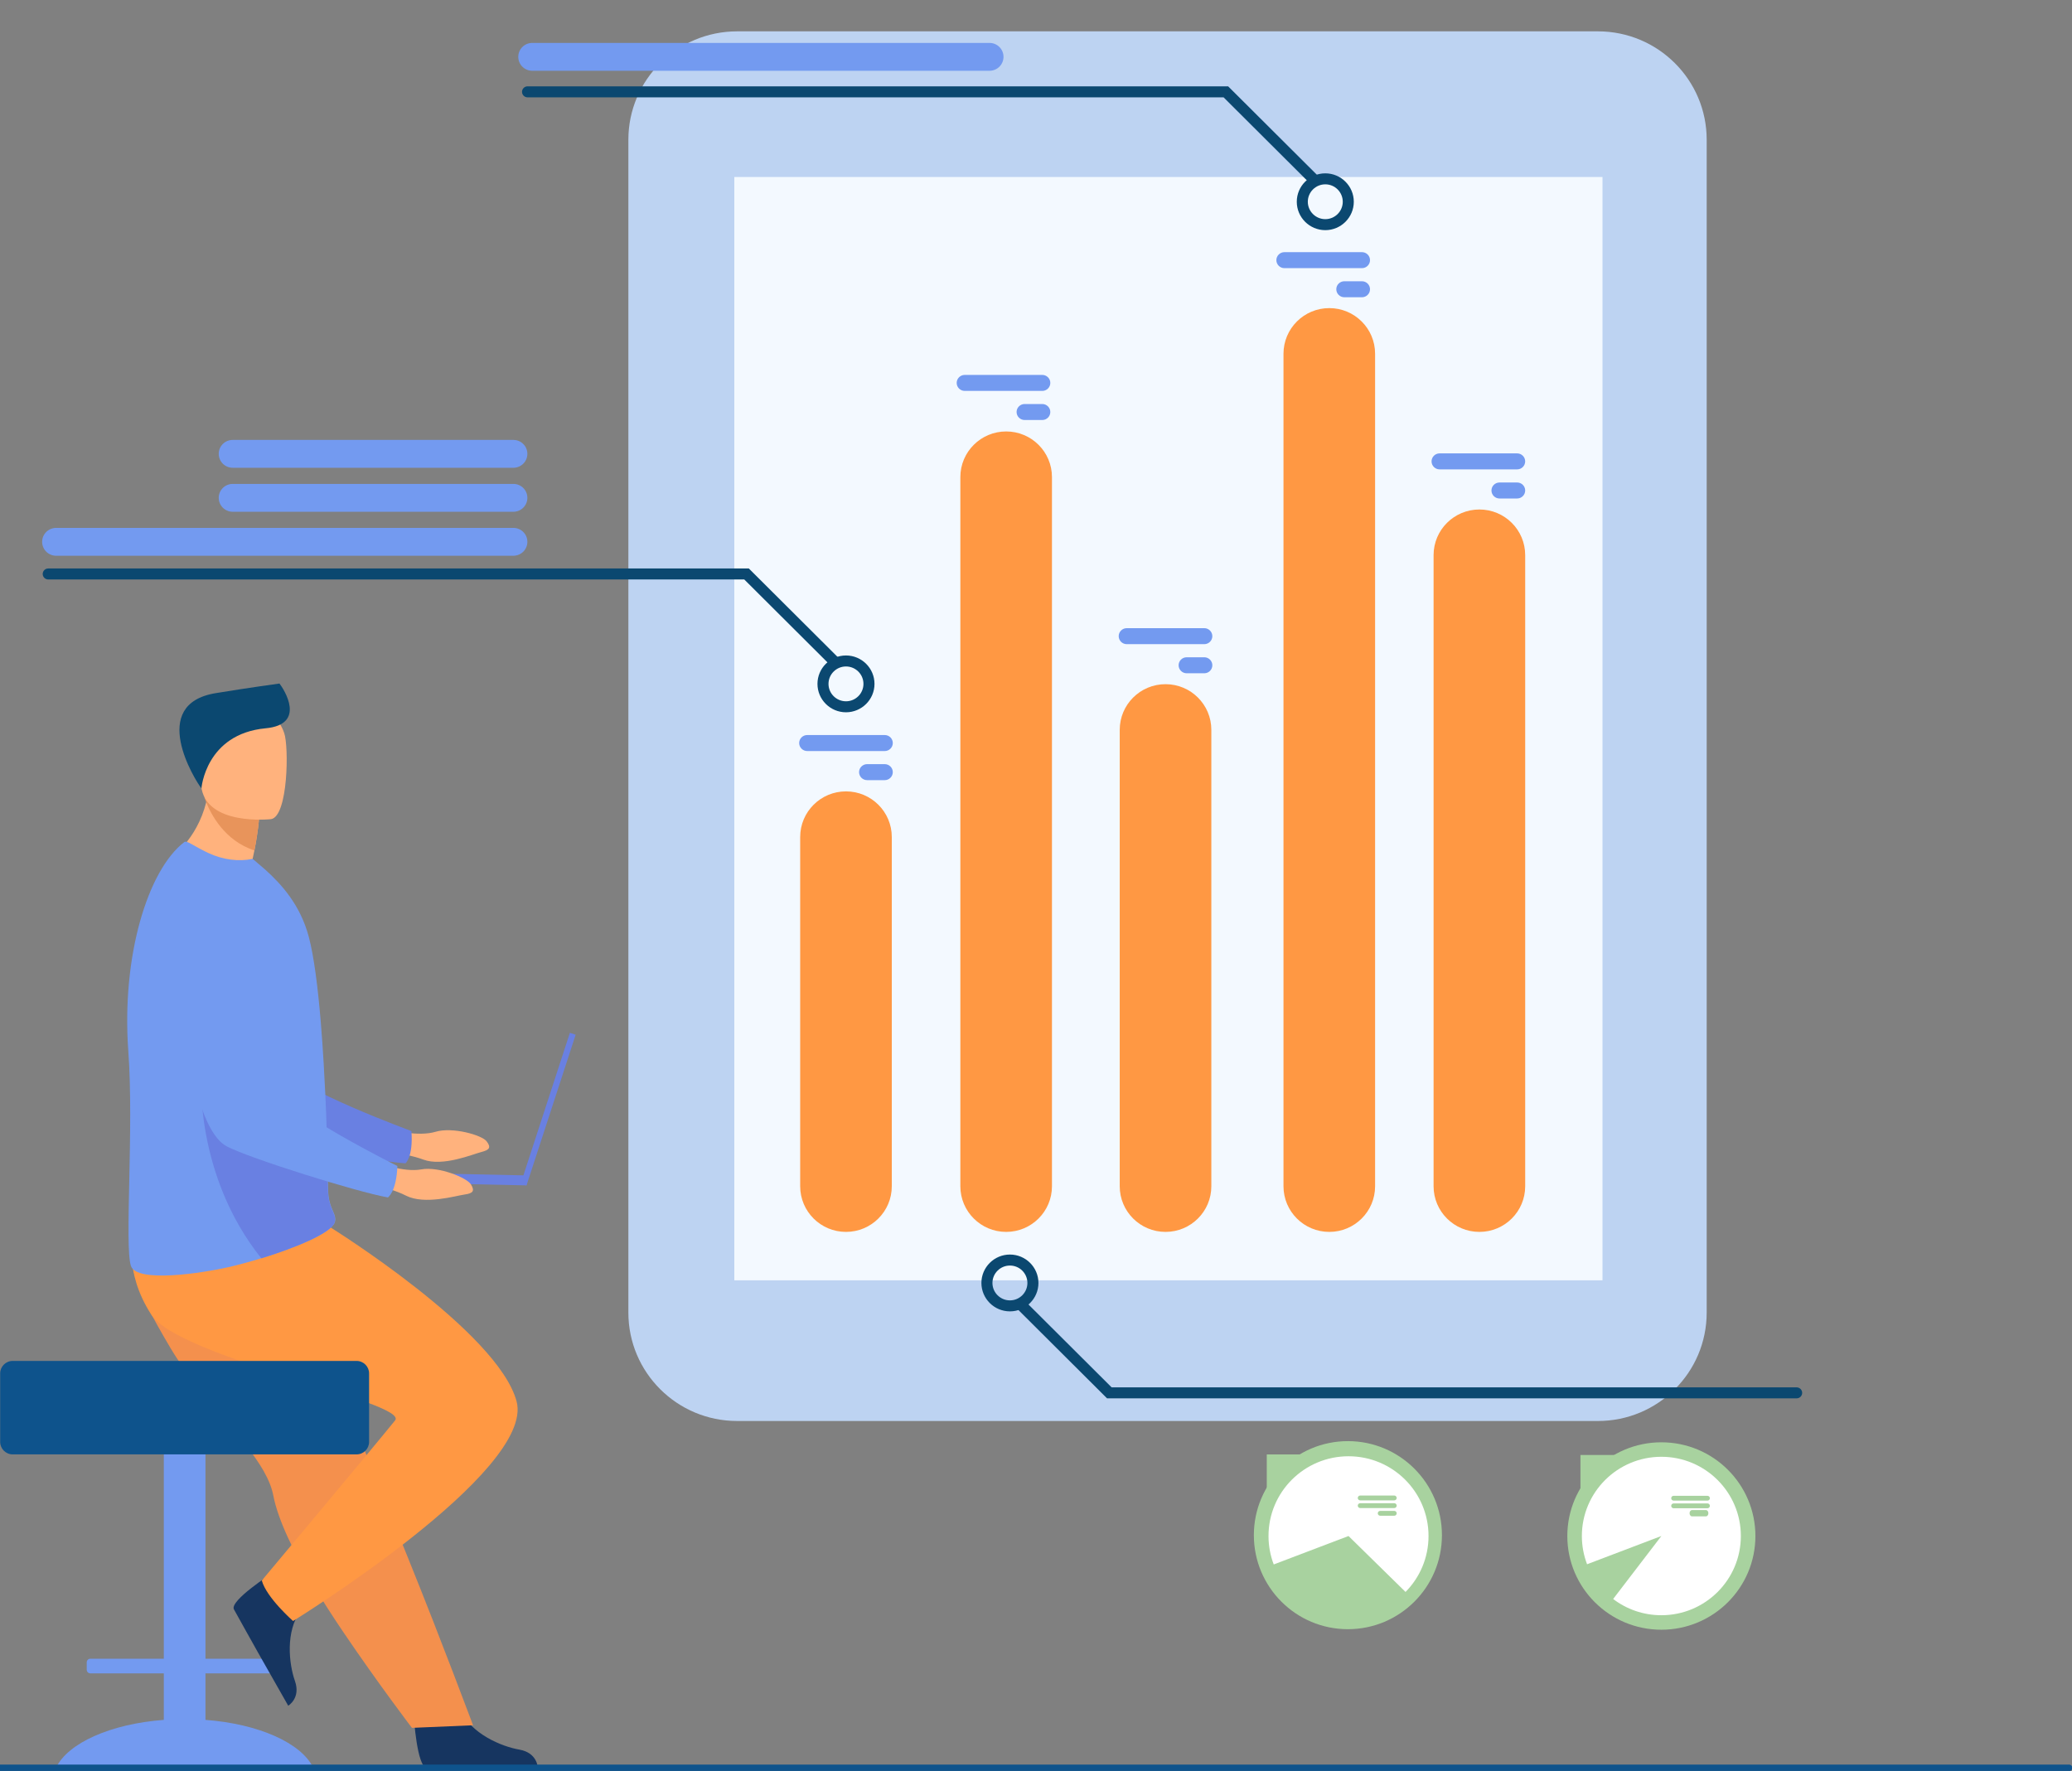 <?xml version="1.0" encoding="UTF-8"?> <svg xmlns="http://www.w3.org/2000/svg" width="2644" height="2260" viewBox="0 0 2644 2260" fill="none"><rect x="0" y="0" width="2644" height="2260" fill="#808080" stroke="none"/> <g clip-path="url(#clip0_117_2371)"> <path d="M528.078 2190.9C528.078 2190.9 532.063 2255.06 544.527 2255.98C546.188 2256.09 607.701 2256.09 607.701 2256.09L686.226 2255.64C686.226 2255.64 685.705 2236.8 662.75 2232.8C639.795 2228.81 601.378 2212.74 587.479 2182.51C572.847 2150.69 528.078 2190.9 528.078 2190.9Z" fill="#163560"></path> <path d="M499.767 1442.15C499.767 1442.15 533.988 1450.91 555.731 1444.36C577.475 1437.84 614.906 1448.56 620.934 1456.46C626.961 1464.36 624.75 1467.51 613.991 1470.23C603.232 1472.97 565.124 1489.16 540.086 1479.79C515.047 1470.41 482.375 1470.08 482.375 1470.08L499.767 1442.15Z" fill="#FFB27D"></path> <path d="M204.109 1145.96C204.109 1145.96 242.541 1418.19 306.174 1442.57C337.574 1454.6 476.347 1481.87 517.398 1484.62C517.398 1484.62 527.453 1476.48 525.003 1443.38C525.003 1443.38 379.61 1390.19 358.956 1361.26C328.217 1318.2 378.04 1185.38 339.467 1144.93C300.894 1104.49 235.93 1087.12 204.109 1145.96Z" fill="#6980E2"></path> <path d="M209.029 2194.85V2135.49H115.271C112.739 2135.49 110.672 2133.43 110.672 2130.9V2121.4C110.672 2118.88 112.739 2116.81 115.271 2116.81H209.029V1778.96C209.029 1769.47 216.812 1761.73 226.325 1761.73H244.877C254.39 1761.73 262.174 1769.47 262.174 1778.96V2116.81H355.932C358.462 2116.81 360.532 2118.88 360.532 2121.4V2130.9C360.532 2133.43 358.462 2135.49 355.932 2135.49H262.174V2194.85C330.01 2199.96 384.36 2224.29 399.607 2255.75H71.594C86.841 2224.29 141.191 2199.96 209.029 2194.85Z" fill="#739AF0"></path> <path d="M217.066 1719.48C228.276 1738.43 241.242 1756.2 254.606 1773.01C295.91 1824.98 340.872 1867.83 348.706 1908.32C350.262 1916.41 352.735 1925.1 355.967 1934.25C359.237 1943.54 363.28 1953.29 367.948 1963.37C385.476 2001.32 411.686 2043.83 437.857 2082.48C483.098 2149.29 525.641 2205.04 525.641 2205.04L603.659 2201.73C600.533 2193.94 566.509 2101.68 520.98 1988.95C502.504 1943.19 482.844 1894.51 463.882 1847.57C461.355 1841.29 458.829 1835.05 456.329 1828.86C450.53 1814.5 444.825 1800.35 439.254 1786.58C396.512 1680.73 362.469 1596.44 362.469 1596.44C362.469 1596.44 191.641 1531.94 173.9 1573.73C159.271 1608.2 171.186 1641.95 217.066 1719.48Z" fill="#F4904D"></path> <path d="M347.421 2007.61C347.421 2007.61 293.156 2042.36 298.423 2053.65C299.122 2055.15 329.111 2108.68 329.111 2108.68L367.789 2176.79C367.789 2176.79 384.06 2167.15 376.363 2145.22C368.666 2123.32 364.021 2082.04 383.732 2055.2C404.466 2026.96 347.421 2007.61 347.421 2007.61Z" fill="#163560"></path> <path d="M420.845 1565.82C420.845 1565.82 635.274 1698.93 659.2 1788.39C683.141 1877.85 373.969 2068.69 373.969 2068.69C373.969 2068.69 340.06 2038.88 334.076 2017.01C334.076 2017.01 473.831 1850.15 504.137 1812.73C522.754 1789.77 228.862 1733.21 192.96 1677.56C157.056 1621.89 169.91 1575.06 169.91 1575.06L420.845 1565.82Z" fill="#FF9843"></path> <path d="M16.177 1736.76H455.022C463.799 1736.76 470.977 1743.92 470.977 1752.66V1840.13C470.977 1848.89 463.799 1856.04 455.022 1856.04H16.177C7.4 1856.04 0.219 1848.89 0.219 1840.13V1752.66C0.219 1743.92 7.4 1736.76 16.177 1736.76Z" fill="#0E538C"></path> <path d="M321.69 1099.31C342.751 1112.31 354.355 1128.81 354.355 1128.81C302.987 1142.05 217.828 1094.61 217.828 1094.61C217.828 1094.61 250.894 1072.46 263.143 1023.82C263.763 1021.36 264.329 1018.85 264.826 1016.27C266.432 1008.07 267.429 999.199 267.607 989.627L291.206 1010.69L330.444 1045.73C330.444 1045.73 329.554 1060.27 324.645 1085.28C323.791 1089.64 322.813 1094.32 321.69 1099.31Z" fill="#FFB27D"></path> <path d="M163.688 1340.83C171.046 1439.47 158.672 1589.4 167.017 1615.38C174.223 1637.8 258.999 1624.53 291.761 1617.05C303.889 1614.27 318.577 1610.33 333.749 1605.64C376.063 1592.59 422.17 1573.94 427.118 1560.1C427.308 1559.55 427.473 1559.02 427.574 1558.51C428.03 1556.49 427.929 1554.61 427.485 1552.7C425.835 1545.64 419.482 1538.01 418.734 1520.55C417.896 1501.04 418.023 1478.06 417.286 1453.36C417.248 1450.58 417.21 1447.55 416.908 1444.78L416.894 1443.77C416.881 1443.24 416.868 1442.72 416.856 1442.19C416.146 1414.64 414.7 1385.68 413.025 1356.95C411.959 1338.92 410.73 1321.05 409.309 1303.94C405.618 1259.76 400.645 1220.48 394.063 1195.63C383.305 1155.14 359.587 1128.73 337.996 1109.37L322.382 1096.03C304.955 1099.82 284.355 1097.3 265.721 1088.5C245.553 1078.96 238.591 1072.12 235.076 1074.69C188.499 1110.51 154.999 1220.25 163.688 1340.83Z" fill="#739AF0"></path> <path d="M333.483 1605.84C375.797 1592.79 421.905 1574.13 426.853 1560.3C427.043 1559.75 427.207 1559.22 427.309 1558.71C427.283 1556.77 427.259 1554.84 427.22 1552.9C425.572 1545.85 419.217 1538.22 418.469 1520.75C417.631 1501.24 417.758 1478.26 417.021 1453.56C416.983 1450.78 416.947 1447.75 416.641 1444.98L416.628 1443.97C416.616 1443.44 416.603 1442.92 416.592 1442.39L256.756 1370.15C256.756 1370.15 247.547 1498.53 333.483 1605.84Z" fill="#6980E2"></path> <path d="M330.449 1045.72C330.449 1045.72 329.559 1060.26 324.65 1085.27C286.335 1072.94 268.952 1038.44 263.148 1023.81C261.498 1019.67 260.781 1017.12 260.781 1017.12C260.781 1017.12 262.268 1016.81 264.831 1016.26C270.217 1015.13 280.36 1012.98 291.211 1010.69L330.449 1045.72Z" fill="#E8945B"></path> <path d="M345.961 1045.35C345.961 1045.35 261.781 1054.81 256.674 1002.47C251.569 950.135 237.266 916.114 290.797 907.861C344.326 899.608 356.734 918.556 362.701 935.622C368.669 952.675 367.727 1041.55 345.961 1045.35Z" fill="#FFB27D"></path> <path d="M257.033 1006.09C257.033 1006.09 262.37 936.616 338.996 929.416C391.482 924.49 362.22 879.465 356.627 872.293C356.627 872.293 316.414 877.781 275.195 884.574C188.681 898.82 248.537 995.269 257.033 1006.09Z" fill="#0B4870"></path> <path d="M664.516 1510.36L671.881 1512.74L734.577 1320.45L727.211 1318.06L664.516 1510.36Z" fill="#6980E2"></path> <path d="M459.303 1495.52L672.142 1500.05L671.874 1512.74L459.031 1508.21L459.303 1495.52Z" fill="#6980E2"></path> <path d="M482.157 1483.98C482.157 1483.98 515.195 1496.45 537.53 1492.35C559.865 1488.25 595.874 1503.01 601.001 1511.53C606.113 1520.05 603.564 1522.93 592.579 1524.46C581.581 1525.99 541.91 1537.91 518.068 1525.84C494.212 1513.76 461.781 1509.84 461.781 1509.84L482.157 1483.98Z" fill="#FFB27D"></path> <path d="M221.062 1157.14C221.062 1157.14 229.146 1431.92 289.697 1463.14C319.573 1478.55 454.48 1520.91 494.972 1528.14C494.972 1528.14 505.872 1521.17 507.097 1488C507.097 1488 368.478 1419.16 351.149 1388.14C325.36 1341.97 389.574 1215.41 355.709 1170.98C321.846 1126.55 259.2 1102.15 221.062 1157.14Z" fill="#739AF0"></path> <path d="M940.643 1813.43H2039.05C2115.69 1813.43 2177.84 1751.49 2177.84 1675.1V178.325C2177.84 101.942 2115.69 40.002 2039.05 40.002H940.643C863.992 40.002 801.844 101.942 801.844 178.325V1675.1C801.844 1751.49 863.992 1813.43 940.643 1813.43Z" fill="#BDD3F2"></path> <path d="M937.031 1633.9H2044.88V225.872H937.031V1633.9Z" fill="#F3F9FF"></path> <path d="M1887.8 1572.11C1855.51 1572.11 1829.34 1546.02 1829.34 1513.86V708.433C1829.34 676.266 1855.51 650.191 1887.8 650.191C1920.08 650.191 1946.24 676.266 1946.24 708.433V1513.86C1946.24 1546.02 1920.08 1572.11 1887.8 1572.11Z" fill="#FF9843"></path> <path d="M1696.27 1572.11C1663.97 1572.11 1637.81 1546.02 1637.81 1513.85V451.458C1637.81 419.27 1663.97 393.197 1696.27 393.197C1728.55 393.197 1754.71 419.27 1754.71 451.458V1513.85C1754.71 1546.02 1728.55 1572.11 1696.27 1572.11Z" fill="#FF9843"></path> <path d="M1487.29 1572.11C1455.01 1572.11 1428.84 1546.02 1428.84 1513.85V931.377C1428.84 899.216 1455.01 873.125 1487.29 873.125C1519.58 873.125 1545.74 899.216 1545.74 931.377V1513.85C1545.74 1546.02 1519.58 1572.11 1487.29 1572.11Z" fill="#FF9843"></path> <path d="M1283.94 1572.11C1251.64 1572.11 1225.47 1546.02 1225.47 1513.85V608.855C1225.47 576.672 1251.64 550.6 1283.94 550.6C1316.21 550.6 1342.37 576.672 1342.37 608.855V1513.85C1342.37 1546.02 1316.21 1572.11 1283.94 1572.11Z" fill="#FF9843"></path> <path d="M1137.98 1068.19V1513.85C1137.98 1546.02 1111.81 1572.11 1079.53 1572.11C1047.24 1572.11 1021.08 1546.02 1021.08 1513.85V1068.19C1021.08 1036.01 1047.24 1009.93 1079.53 1009.93C1111.81 1009.93 1137.98 1036.01 1137.98 1068.19Z" fill="#FF9843"></path> <path d="M1231.03 478.453H1330.04C1335.66 478.453 1340.27 483.047 1340.27 488.653C1340.27 494.274 1335.66 498.867 1330.04 498.867H1231.03C1225.4 498.867 1220.78 494.274 1220.78 488.653C1220.78 483.047 1225.4 478.453 1231.03 478.453Z" fill="#739AF0"></path> <path d="M1307.48 515.586H1330.03C1335.65 515.586 1340.26 520.18 1340.26 525.8C1340.26 531.407 1335.65 536 1330.03 536H1307.48C1301.84 536 1297.22 531.407 1297.22 525.8C1297.22 520.18 1301.84 515.586 1307.48 515.586Z" fill="#739AF0"></path> <path d="M1638.98 321.79H1737.98C1743.61 321.79 1748.22 326.382 1748.22 331.997C1748.22 337.611 1743.61 342.203 1737.98 342.203H1638.98C1633.34 342.203 1628.72 337.611 1628.72 331.997C1628.72 326.382 1633.34 321.79 1638.98 321.79Z" fill="#739AF0"></path> <path d="M1715.45 358.926H1737.98C1743.61 358.926 1748.22 363.519 1748.22 369.133C1748.22 374.748 1743.61 379.34 1737.98 379.34H1715.45C1709.81 379.34 1705.19 374.748 1705.19 369.133C1705.19 363.519 1709.81 358.926 1715.45 358.926Z" fill="#739AF0"></path> <path d="M1836.99 578.594H1935.98C1941.63 578.594 1946.22 583.176 1946.22 588.801C1946.22 594.407 1941.63 599.008 1935.98 599.008H1836.99C1831.35 599.008 1826.75 594.407 1826.75 588.801C1826.75 583.176 1831.35 578.594 1836.99 578.594Z" fill="#739AF0"></path> <path d="M1913.44 615.742H1935.98C1941.63 615.742 1946.23 620.324 1946.23 625.949C1946.23 631.556 1941.63 636.156 1935.98 636.156H1913.44C1907.8 636.156 1903.2 631.556 1903.2 625.949C1903.2 620.324 1907.8 615.742 1913.44 615.742Z" fill="#739AF0"></path> <path d="M1437.77 801.641H1536.76C1542.4 801.641 1547.01 806.238 1547.01 811.86C1547.01 817.466 1542.4 822.062 1536.76 822.062H1437.77C1432.13 822.062 1427.53 817.466 1427.53 811.86C1427.53 806.238 1432.13 801.641 1437.77 801.641Z" fill="#739AF0"></path> <path d="M1514.22 838.79H1536.77C1542.41 838.79 1547.02 843.386 1547.02 848.993C1547.02 854.614 1542.41 859.211 1536.77 859.211H1514.22C1508.6 859.211 1503.98 854.614 1503.98 848.993C1503.98 843.386 1508.6 838.79 1514.22 838.79Z" fill="#739AF0"></path> <path d="M1030.03 938.032H1129.03C1134.67 938.032 1139.27 942.622 1139.27 948.236C1139.27 953.85 1134.67 958.453 1129.03 958.453H1030.03C1024.4 958.453 1019.78 953.85 1019.78 948.236C1019.78 942.622 1024.4 938.032 1030.03 938.032Z" fill="#739AF0"></path> <path d="M1106.47 975.173H1129.02C1134.65 975.173 1139.26 979.776 1139.26 985.39C1139.26 991.004 1134.65 995.594 1129.02 995.594H1106.47C1100.84 995.594 1096.22 991.004 1096.22 985.39C1096.22 979.776 1100.84 975.173 1106.47 975.173Z" fill="#739AF0"></path> <path d="M1079.53 850.526C1067.24 850.526 1057.22 860.491 1057.22 872.743C1057.22 884.996 1067.24 894.961 1079.53 894.961C1091.82 894.961 1101.82 884.996 1101.82 872.743C1101.82 860.491 1091.82 850.526 1079.53 850.526ZM1079.53 908.996C1059.46 908.996 1043.14 892.729 1043.14 872.743C1043.14 852.743 1059.46 836.491 1079.53 836.491C1099.58 836.491 1115.91 852.743 1115.91 872.743C1115.91 892.729 1099.58 908.996 1079.53 908.996Z" fill="#0B4870"></path> <path d="M1064.04 850.523C1062.24 850.523 1060.44 849.836 1059.06 848.46L949.736 739.506H61.541C57.652 739.506 54.5 736.362 54.5 732.488C54.5 728.615 57.652 725.471 61.541 725.471H955.566L1069.02 838.538C1071.78 841.274 1071.78 845.724 1069.02 848.46C1067.65 849.836 1065.85 850.523 1064.04 850.523Z" fill="#0B4870"></path> <path d="M1288.73 1615.05C1276.45 1615.05 1266.42 1625.01 1266.42 1637.26C1266.42 1649.52 1276.45 1659.5 1288.73 1659.5C1301.04 1659.5 1311.03 1649.52 1311.03 1637.26C1311.03 1625.01 1301.04 1615.05 1288.73 1615.05ZM1288.73 1673.53C1268.67 1673.53 1252.34 1657.26 1252.34 1637.26C1252.34 1617.28 1268.67 1601.01 1288.73 1601.01C1308.79 1601.01 1325.11 1617.28 1325.11 1637.26C1325.11 1657.26 1308.79 1673.53 1288.73 1673.53Z" fill="#0B4870"></path> <path d="M2292.63 1784.54H1412.69L1299.23 1671.47C1296.51 1668.73 1296.51 1664.3 1299.23 1661.55C1301.98 1658.81 1306.44 1658.81 1309.19 1661.55L1418.51 1770.5H2292.63C2296.53 1770.5 2299.68 1773.64 2299.68 1777.52C2299.68 1781.4 2296.53 1784.54 2292.63 1784.54Z" fill="#0B4870"></path> <path d="M1691.17 235.232C1678.87 235.232 1668.85 245.212 1668.85 257.471C1668.85 269.713 1678.87 279.676 1691.17 279.676C1703.45 279.676 1713.45 269.713 1713.45 257.471C1713.45 245.212 1703.45 235.232 1691.17 235.232ZM1691.17 293.715C1671.09 293.715 1654.77 277.447 1654.77 257.471C1654.77 237.478 1671.09 221.21 1691.17 221.21C1711.21 221.21 1727.53 237.478 1727.53 257.471C1727.53 277.447 1711.21 293.715 1691.17 293.715Z" fill="#0B4870"></path> <path d="M1675.68 235.23C1673.88 235.23 1672.07 234.543 1670.69 233.185L1561.37 124.221H673.184C669.277 124.221 666.141 121.08 666.141 117.202C666.141 113.323 669.277 110.182 673.184 110.182H1567.2L1680.66 223.252C1683.4 226.001 1683.4 230.436 1680.66 233.185C1679.28 234.543 1677.49 235.23 1675.68 235.23Z" fill="#0B4870"></path> <path d="M655.127 709.23H71.62C61.767 709.23 53.781 701.273 53.781 691.448C53.781 681.637 61.767 673.679 71.62 673.679H655.127C664.971 673.679 672.956 681.637 672.956 691.448C672.956 701.273 664.971 709.23 655.127 709.23Z" fill="#739AF0"></path> <path d="M655.134 653.094H296.948C287.096 653.094 279.109 645.136 279.109 635.311C279.109 625.501 287.096 617.543 296.948 617.543H655.134C664.977 617.543 672.962 625.501 672.962 635.311C672.962 645.136 664.977 653.094 655.134 653.094Z" fill="#739AF0"></path> <path d="M655.134 596.953H296.948C287.096 596.953 279.109 588.995 279.109 579.171C279.109 569.36 287.096 561.402 296.948 561.402H655.134C664.977 561.402 672.962 569.36 672.962 579.171C672.962 588.995 664.977 596.953 655.134 596.953Z" fill="#739AF0"></path> <path d="M1262.68 90.316H679.186C669.328 90.316 661.344 82.359 661.344 72.549C661.344 62.724 669.328 54.767 679.186 54.767H1262.68C1272.54 54.767 1280.53 62.724 1280.53 72.549C1280.53 82.359 1272.54 90.316 1262.68 90.316Z" fill="#739AF0"></path> <path d="M1840 1959.13C1840 1892.85 1786.27 1839.12 1720 1839.12C1653.73 1839.12 1600 1892.85 1600 1959.13C1600 2025.4 1653.73 2079.12 1720 2079.12C1786.27 2079.12 1840 2025.4 1840 1959.13Z" fill="#A8D29F"></path> <path d="M1720.79 1858.43C1777.19 1858.43 1822.89 1904 1822.89 1960.21C1822.89 1988.02 1811.71 2013.22 1793.55 2031.59L1720.79 1960.21L1625.37 1996.5C1621.07 1985.23 1618.69 1973 1618.69 1960.21C1618.69 1904 1664.41 1858.43 1720.79 1858.43Z" fill="white"></path> <path d="M1735.71 1908.54H1779.17C1780.87 1908.54 1782.27 1909.93 1782.27 1911.64C1782.27 1913.34 1780.87 1914.74 1779.17 1914.74H1735.71C1734.01 1914.74 1732.59 1913.34 1732.59 1911.64C1732.59 1909.93 1734.01 1908.54 1735.71 1908.54Z" fill="#A8D29F"></path> <path d="M1735.71 1918.34H1779.17C1780.87 1918.34 1782.27 1919.73 1782.27 1921.44C1782.27 1923.14 1780.87 1924.54 1779.17 1924.54H1735.71C1734.01 1924.54 1732.59 1923.14 1732.59 1921.44C1732.59 1919.73 1734.01 1918.34 1735.71 1918.34Z" fill="#A8D29F"></path> <path d="M1761.24 1928.14H1779.18C1780.88 1928.14 1782.28 1929.53 1782.28 1931.24C1782.28 1932.93 1780.88 1934.32 1779.18 1934.32H1761.24C1759.52 1934.32 1758.12 1932.93 1758.12 1931.24C1758.12 1929.53 1759.52 1928.14 1761.24 1928.14Z" fill="#A8D29F"></path> <path d="M1616.48 1903.71L1664.26 1856.09H1616.48V1903.71Z" fill="#A8D29F"></path> <path d="M2240 1960.21C2240 1894.16 2186.28 1840.62 2120 1840.62C2053.72 1840.62 2000 1894.16 2000 1960.21C2000 2026.25 2053.72 2079.79 2120 2079.79C2186.28 2079.79 2240 2026.25 2240 1960.21Z" fill="#A8D29F"></path> <path d="M2018.56 1960.2C2018.56 1904.37 2063.98 1859.1 2120.01 1859.1C2176.02 1859.1 2221.43 1904.37 2221.43 1960.2C2221.43 2016.03 2176.02 2061.3 2120.01 2061.3C2096.85 2061.3 2075.55 2053.58 2058.48 2040.58L2120.01 1960.2L2025.2 1996.25C2020.92 1985.06 2018.56 1972.91 2018.56 1960.2Z" fill="white"></path> <path d="M2135.64 1908.89H2178.83C2180.52 1908.89 2181.91 1910.26 2181.91 1911.96C2181.91 1913.65 2180.52 1915.04 2178.83 1915.04H2135.64C2133.96 1915.04 2132.56 1913.65 2132.56 1911.96C2132.56 1910.26 2133.96 1908.89 2135.64 1908.89Z" fill="#A8D29F"></path> <path d="M2135.64 1918.62H2178.83C2180.52 1918.62 2181.91 1920 2181.91 1921.7C2181.91 1923.38 2180.52 1924.77 2178.83 1924.77H2135.64C2133.96 1924.77 2132.56 1923.38 2132.56 1921.7C2132.56 1920 2133.96 1918.62 2135.64 1918.62Z" fill="#A8D29F"></path> <path d="M2159.1 1927.12H2176.92C2178.62 1927.12 2180 1928.92 2180 1931.13C2180 1933.33 2178.62 1935.12 2176.92 1935.12H2159.1C2157.38 1935.12 2156 1933.33 2156 1931.13C2156 1928.92 2157.38 1927.12 2159.1 1927.12Z" fill="#A8D29F"></path> <path d="M2016.75 1904.08L2064.21 1856.77H2016.75V1904.08Z" fill="#A8D29F"></path> <path d="M2640.29 2260.29H-295.415C-297.729 2260.29 -299.625 2258.41 -299.625 2256.11C-299.625 2253.8 -297.729 2251.9 -295.415 2251.9H2640.29C2642.6 2251.9 2644.49 2253.8 2644.49 2256.11C2644.49 2258.41 2642.6 2260.29 2640.29 2260.29Z" fill="#0E538C"></path> </g> <defs> <clipPath id="clip0_117_2371"> <rect width="661" height="565" fill="white" transform="scale(4)"></rect> </clipPath> </defs> </svg> 